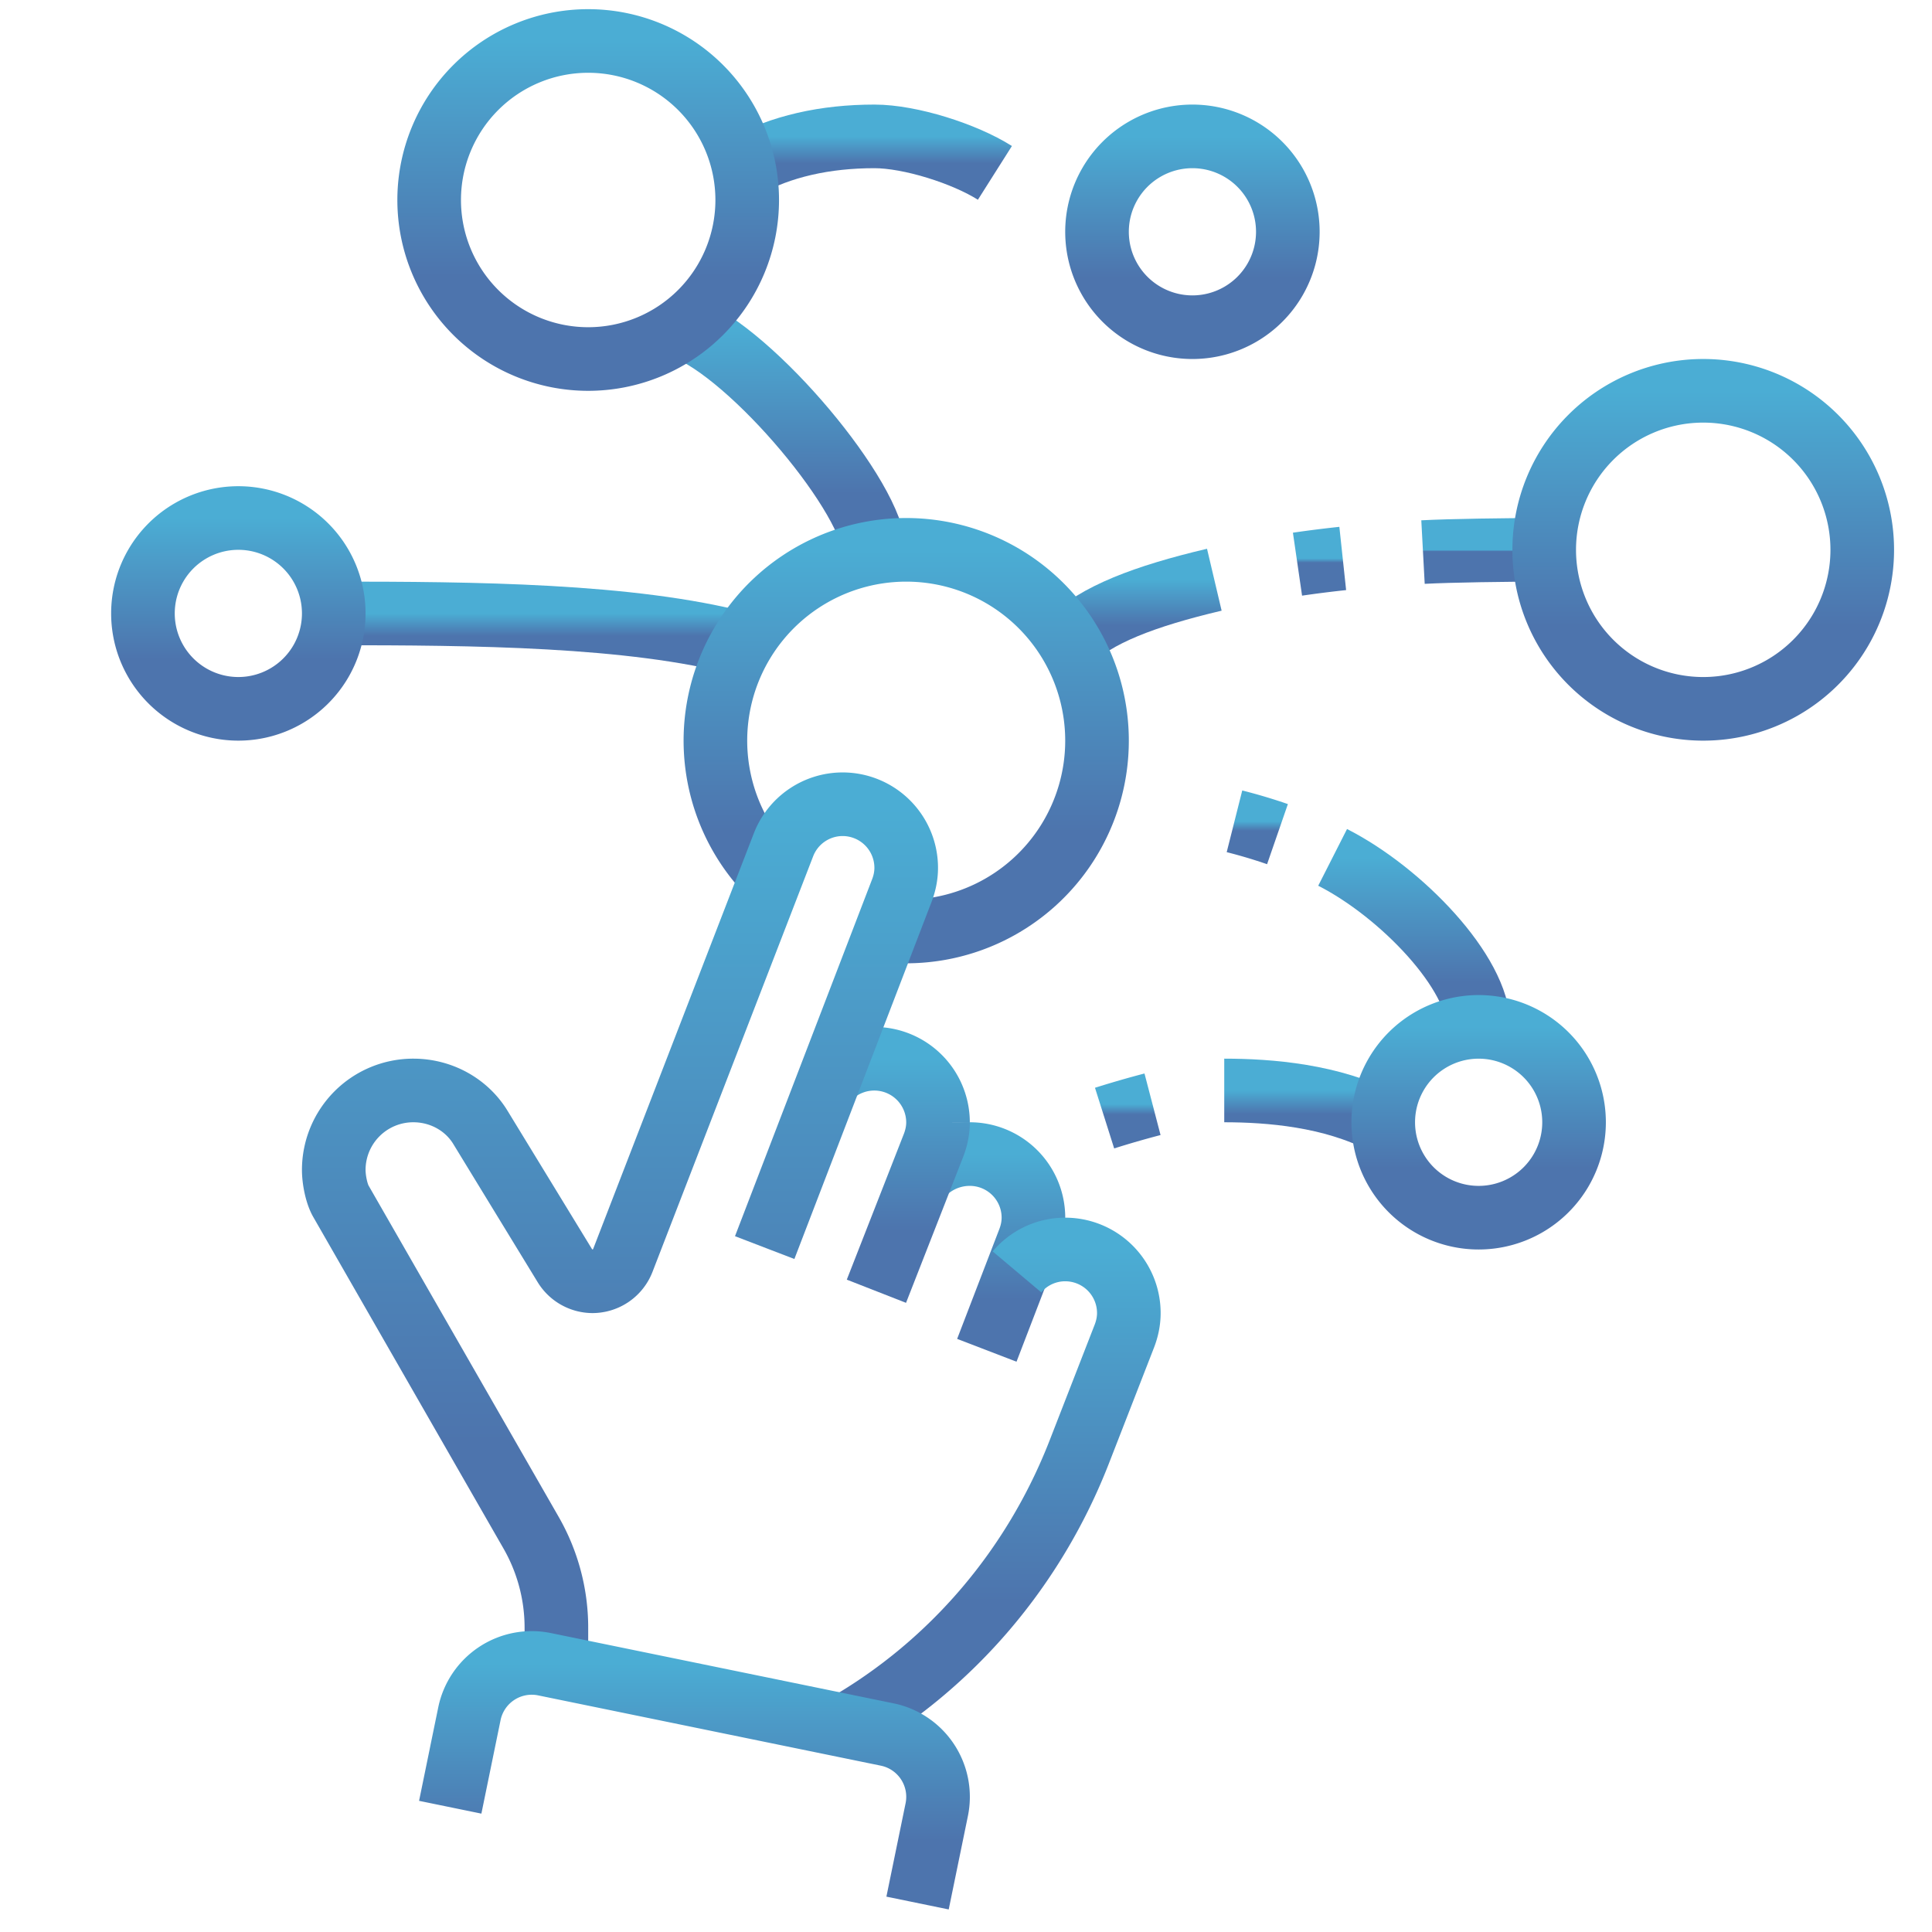 <svg width="81" height="81" fill="none" xmlns="http://www.w3.org/2000/svg"><g clip-path="url(#a)"><g clip-path="url(#b)"><g clip-path="url(#c)" stroke-width="2.667" stroke-miterlimit="10"><path d="m41.373 56.612 1.77-4.606c.114-.297.184-.617.184-.954a2.667 2.667 0 0 0-2.667-2.667 2.74 2.74 0 0 0-2.003.867" stroke="url(#d)"/><path d="M44.828 26.893c1.112-1.112 3.15-1.896 6.083-2.588" stroke="url(#e)"/><path d="M36.66 23.162c0-2.222-5.084-8.333-8-9.444" stroke="url(#f)"/><path d="M31.099 26.993c-4.667-1.223-11.21-1.275-17.106-1.275" stroke="url(#g)"/><path d="M32.353 36.725a8 8 0 0 1 5.64-13.673 8 8 0 0 1 8 8 8 8 0 0 1-8.812 7.96" stroke="url(#h)"/><path d="m36.744 54.136 2.4-6.13c.113-.297.183-.617.183-.954a2.672 2.672 0 0 0-4.505-1.936" stroke="url(#i)"/><path d="M35.435 72.359c4.497-2.59 7.93-6.65 9.814-11.487l1.894-4.865c.114-.298.184-.618.184-.955a2.667 2.667 0 0 0-2.667-2.667 2.64 2.64 0 0 0-2.023.939" stroke="url(#j)"/><path d="M23.327 69.876V68.24c0-1.4-.368-2.776-1.066-3.99l-7.968-13.886c-.188-.327-.3-.914-.3-1.312a3.333 3.333 0 0 1 3.334-3.334c1.182 0 2.24.606 2.813 1.546l3.54 5.797a1.37 1.37 0 0 0 1.156.657 1.368 1.368 0 0 0 1.277-.876l6.731-17.412a2.66 2.66 0 0 1 2.483-1.712 2.667 2.667 0 0 1 2.666 2.667c0 .337-.069.657-.184.955L32.06 52.306" stroke="url(#k)"/><path d="M49.993 13.718a4 4 0 1 0 0-8 4 4 0 0 0 0 8Z" stroke="url(#l)"/><path d="M9.993 29.718a4 4 0 1 0 0-8 4 4 0 0 0 0 8Z" stroke="url(#m)"/><path d="M59.66 23.146c1.156-.062 3.556-.094 5-.094" stroke="url(#n)"/><path d="M54.398 23.653a50.63 50.63 0 0 1 1.897-.239" stroke="url(#o)"/><path d="M31.181 6.994c1.554-.862 3.416-1.276 5.48-1.276 1.5 0 3.776.723 5.051 1.53" stroke="url(#p)"/><path d="M51.327 45.718c1.896 0 4.5.208 6.666 1.334" stroke="url(#q)"/><path d="M46.31 46.877a40.923 40.923 0 0 1 2.01-.58" stroke="url(#r)"/><path d="M53.559 34.972a21.821 21.821 0 0 0-1.803-.538" stroke="url(#s)"/><path d="M61.993 43.052c0-2.27-3.256-5.65-6.122-7.106" stroke="url(#t)"/><path d="M61.993 51.052a4 4 0 1 0 0-8 4 4 0 0 0 0 8Z" stroke="url(#u)"/><path d="M71.327 29.718a6.667 6.667 0 1 0 0-13.333 6.667 6.667 0 0 0 0 13.333Z" stroke="url(#v)"/><path d="M24.66 15.052a6.667 6.667 0 1 0 0-13.334 6.667 6.667 0 0 0 0 13.334Z" stroke="url(#w)"/><path d="m18.876 75.769.804-3.919a2.668 2.668 0 0 1 3.148-2.077l14.368 2.947a2.668 2.668 0 0 1 2.078 3.148l-.805 3.918" stroke="url(#x)"/></g></g></g><defs><linearGradient id="d" x1="40.992" y1="48.385" x2="40.992" y2="54.473" gradientUnits="userSpaceOnUse"><stop stop-color="#4BADD4"/><stop offset="1" stop-color="#4D74AD"/></linearGradient><linearGradient id="e" x1="47.869" y1="24.305" x2="47.869" y2="26.22" gradientUnits="userSpaceOnUse"><stop stop-color="#4BADD4"/><stop offset="1" stop-color="#4D74AD"/></linearGradient><linearGradient id="f" x1="32.66" y1="13.718" x2="32.66" y2="20.707" gradientUnits="userSpaceOnUse"><stop stop-color="#4BADD4"/><stop offset="1" stop-color="#4D74AD"/></linearGradient><linearGradient id="g" x1="22.546" y1="25.718" x2="22.546" y2="26.662" gradientUnits="userSpaceOnUse"><stop stop-color="#4BADD4"/><stop offset="1" stop-color="#4D74AD"/></linearGradient><linearGradient id="h" x1="37.993" y1="23.052" x2="37.993" y2="34.892" gradientUnits="userSpaceOnUse"><stop stop-color="#4BADD4"/><stop offset="1" stop-color="#4D74AD"/></linearGradient><linearGradient id="i" x1="37.074" y1="44.385" x2="37.074" y2="51.601" gradientUnits="userSpaceOnUse"><stop stop-color="#4BADD4"/><stop offset="1" stop-color="#4D74AD"/></linearGradient><linearGradient id="j" x1="41.381" y1="52.385" x2="41.381" y2="67.165" gradientUnits="userSpaceOnUse"><stop stop-color="#4BADD4"/><stop offset="1" stop-color="#4D74AD"/></linearGradient><linearGradient id="k" x1="25.993" y1="33.718" x2="25.993" y2="60.475" gradientUnits="userSpaceOnUse"><stop stop-color="#4BADD4"/><stop offset="1" stop-color="#4D74AD"/></linearGradient><linearGradient id="l" x1="49.993" y1="5.718" x2="49.993" y2="11.638" gradientUnits="userSpaceOnUse"><stop stop-color="#4BADD4"/><stop offset="1" stop-color="#4D74AD"/></linearGradient><linearGradient id="m" x1="9.993" y1="21.718" x2="9.993" y2="27.638" gradientUnits="userSpaceOnUse"><stop stop-color="#4BADD4"/><stop offset="1" stop-color="#4D74AD"/></linearGradient><linearGradient id="n" x1="62.16" y1="23.052" x2="62.16" y2="23.122" gradientUnits="userSpaceOnUse"><stop stop-color="#4BADD4"/><stop offset="1" stop-color="#4D74AD"/></linearGradient><linearGradient id="o" x1="55.346" y1="23.414" x2="55.346" y2="23.591" gradientUnits="userSpaceOnUse"><stop stop-color="#4BADD4"/><stop offset="1" stop-color="#4D74AD"/></linearGradient><linearGradient id="p" x1="36.447" y1="5.718" x2="36.447" y2="6.85" gradientUnits="userSpaceOnUse"><stop stop-color="#4BADD4"/><stop offset="1" stop-color="#4D74AD"/></linearGradient><linearGradient id="q" x1="54.66" y1="45.718" x2="54.66" y2="46.705" gradientUnits="userSpaceOnUse"><stop stop-color="#4BADD4"/><stop offset="1" stop-color="#4D74AD"/></linearGradient><linearGradient id="r" x1="47.316" y1="46.297" x2="47.316" y2="46.726" gradientUnits="userSpaceOnUse"><stop stop-color="#4BADD4"/><stop offset="1" stop-color="#4D74AD"/></linearGradient><linearGradient id="s" x1="52.657" y1="34.434" x2="52.657" y2="34.832" gradientUnits="userSpaceOnUse"><stop stop-color="#4BADD4"/><stop offset="1" stop-color="#4D74AD"/></linearGradient><linearGradient id="t" x1="58.932" y1="35.946" x2="58.932" y2="41.204" gradientUnits="userSpaceOnUse"><stop stop-color="#4BADD4"/><stop offset="1" stop-color="#4D74AD"/></linearGradient><linearGradient id="u" x1="61.993" y1="43.052" x2="61.993" y2="48.972" gradientUnits="userSpaceOnUse"><stop stop-color="#4BADD4"/><stop offset="1" stop-color="#4D74AD"/></linearGradient><linearGradient id="v" x1="71.327" y1="16.385" x2="71.327" y2="26.252" gradientUnits="userSpaceOnUse"><stop stop-color="#4BADD4"/><stop offset="1" stop-color="#4D74AD"/></linearGradient><linearGradient id="w" x1="24.66" y1="1.718" x2="24.66" y2="11.585" gradientUnits="userSpaceOnUse"><stop stop-color="#4BADD4"/><stop offset="1" stop-color="#4D74AD"/></linearGradient><linearGradient id="x" x1="29.102" y1="69.719" x2="29.102" y2="77.169" gradientUnits="userSpaceOnUse"><stop stop-color="#4BADD4"/><stop offset="1" stop-color="#4D74AD"/></linearGradient><clipPath id="a"><path fill="#fff" transform="translate(.66 .385)" d="M0 0h80v80H0z"/></clipPath><clipPath id="b"><path fill="#fff" transform="translate(.66 .385)" d="M0 0h80v80H0z"/></clipPath><clipPath id="c"><path fill="#fff" transform="translate(.66 .385)" d="M0 0h80v80H0z"/></clipPath></defs></svg>